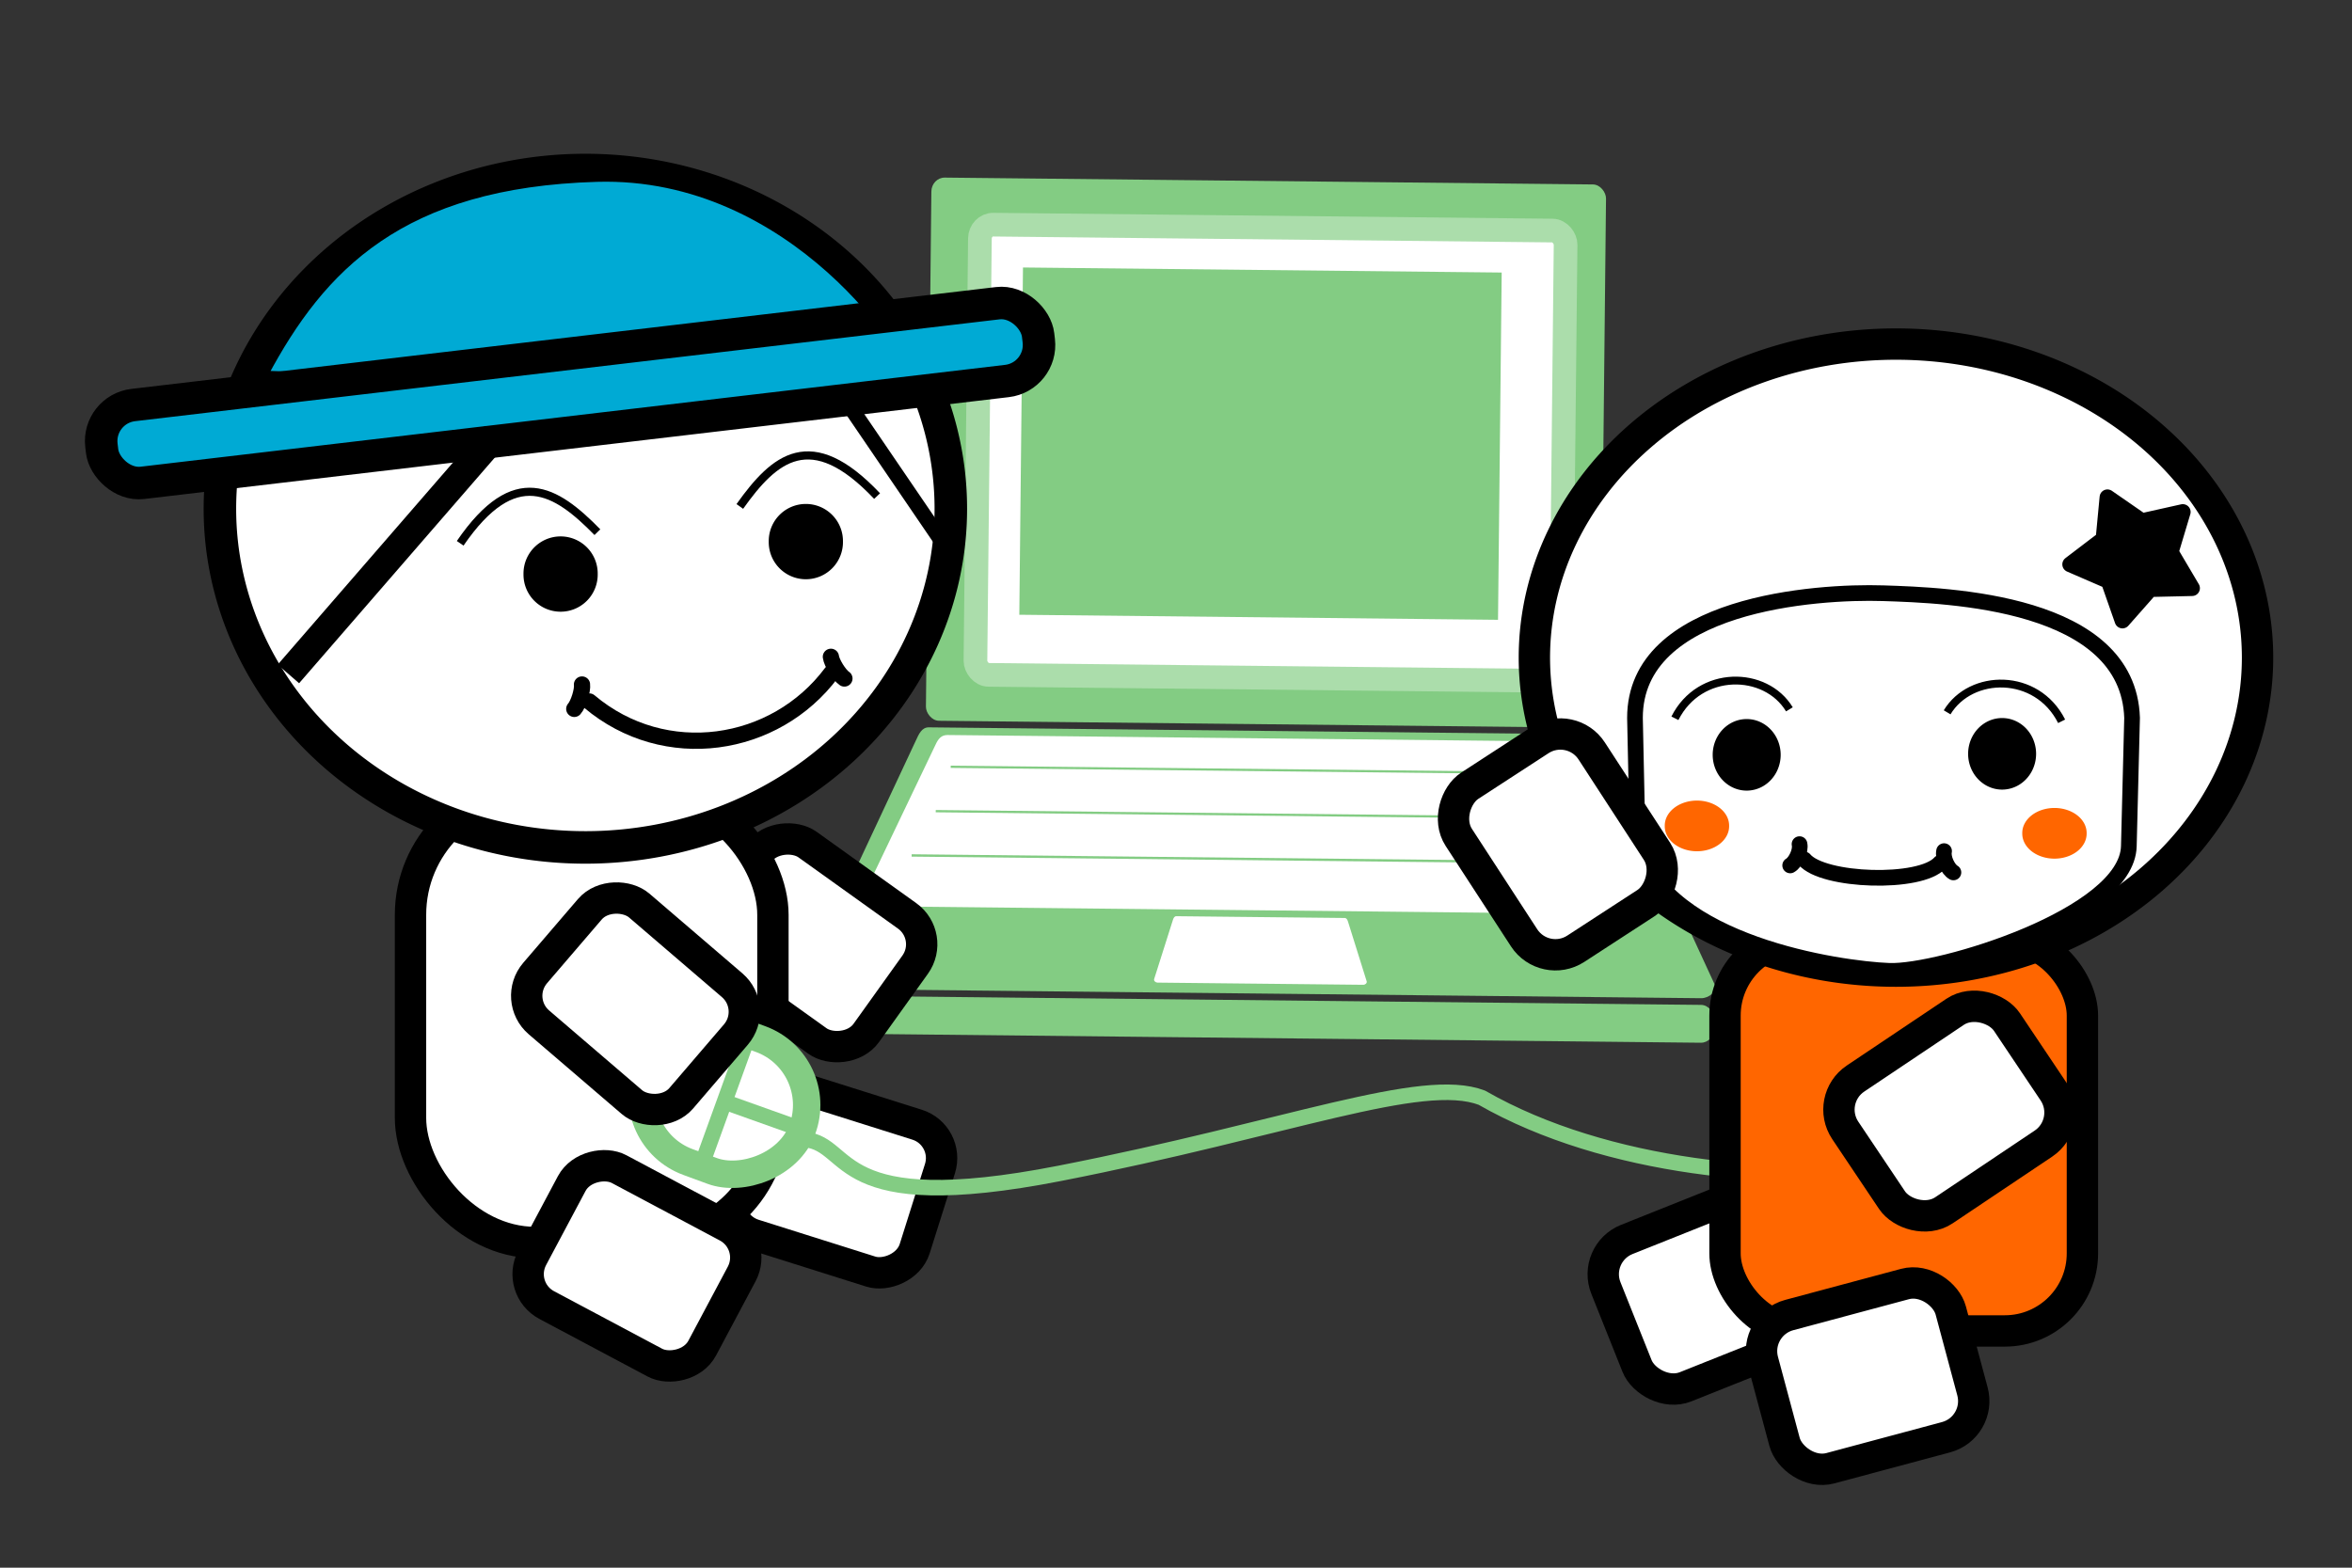 <?xml version="1.0" encoding="UTF-8" standalone="no"?>
<!-- Created with Inkscape (http://www.inkscape.org/) -->

<svg
   xmlns:dc="http://purl.org/dc/elements/1.1/"
   xmlns:cc="http://creativecommons.org/ns#"
   xmlns:rdf="http://www.w3.org/1999/02/22-rdf-syntax-ns#"
   xmlns:svg="http://www.w3.org/2000/svg"
   xmlns="http://www.w3.org/2000/svg"
   xmlns:xlink="http://www.w3.org/1999/xlink"
   xmlns:sodipodi="http://sodipodi.sourceforge.net/DTD/sodipodi-0.dtd"
   xmlns:inkscape="http://www.inkscape.org/namespaces/inkscape"
   width="300"
   height="200"
   id="svg2"
   version="1.1"
   inkscape:version="0.48.3.1 r9886"
   sodipodi:docname="boy_and_girl.svg">
  <rect width="100%" height="100%" fill="#333333" stroke="none"/>
  <defs
     id="defs4">
    <linearGradient
       y2="457.444"
       y1="499.088"
       xlink:href="#linearGradient2353"
       x2="350.591"
       x1="294.353"
       spreadMethod="reflect"
       inkscape:collect="always"
       id="linearGradient1609"
       gradientUnits="userSpaceOnUse" />
    <radialGradient
       xlink:href="#linearGradient2517"
       r="37.272"
       inkscape:collect="always"
       id="radialGradient1607"
       gradientUnits="userSpaceOnUse"
       gradientTransform="matrix(1.497,-4.585751e-7,0,1.74,-139.42,-314.773)"
       fy="391.528"
       fx="264.204"
       cy="410.058"
       cx="264.204" />
    <radialGradient
       xlink:href="#linearGradient2517"
       r="37.272"
       inkscape:collect="always"
       id="radialGradient1605"
       gradientUnits="userSpaceOnUse"
       gradientTransform="matrix(0.819,0,0,3.675,38.724,-1104.936)"
       fy="399.275"
       fx="265.169"
       cy="405.73"
       cx="265.169" />
    <linearGradient
       y2="412.141"
       y1="412.141"
       xlink:href="#linearGradient2431"
       x2="350.15"
       x1="261.875"
       spreadMethod="reflect"
       inkscape:collect="always"
       id="linearGradient1603"
       gradientUnits="userSpaceOnUse"
       gradientTransform="matrix(0.241,0,0,0.315,163.426,211.842)" />
    <linearGradient
       y2="412.141"
       y1="412.141"
       xlink:href="#linearGradient2345"
       x2="398.862"
       x1="281.875"
       spreadMethod="reflect"
       inkscape:collect="always"
       id="linearGradient1601"
       gradientUnits="userSpaceOnUse"
       gradientTransform="matrix(0.241,0,0,0.315,163.426,211.842)" />
    <radialGradient
       xlink:href="#linearGradient2778"
       r="246"
       inkscape:collect="always"
       id="radialGradient1599"
       gradientUnits="userSpaceOnUse"
       gradientTransform="matrix(1,0,0,0.252,0,317.138)"
       fy="424"
       fx="262"
       cy="424"
       cx="262" />
    <radialGradient
       xlink:href="#linearGradient2445"
       r="102.422"
       inkscape:collect="always"
       id="radialGradient1597"
       gradientUnits="userSpaceOnUse"
       gradientTransform="matrix(0.256,0,0,0.41,157.717,159.04)"
       fy="506.298"
       fx="384.297"
       cy="557.603"
       cx="384.297" />
    <linearGradient
       y2="619.78"
       y1="472.737"
       xlink:href="#linearGradient2353"
       x2="388.322"
       x1="388.322"
       spreadMethod="reflect"
       inkscape:collect="always"
       id="linearGradient1595"
       gradientUnits="userSpaceOnUse" />
    <radialGradient
       xlink:href="#linearGradient2345"
       spreadMethod="reflect"
       r="315.714"
       inkscape:collect="always"
       id="radialGradient1593"
       gradientUnits="userSpaceOnUse"
       gradientTransform="matrix(0.743,-1.234706e-6,6.103005e-7,0.367,101.284,437.455)"
       fy="403.905"
       fx="389.173"
       cy="543.09"
       cx="389.173" />
    <radialGradient
       xlink:href="#linearGradient2517"
       spreadMethod="reflect"
       r="315.714"
       inkscape:collect="always"
       id="radialGradient1591"
       gradientUnits="userSpaceOnUse"
       gradientTransform="matrix(-0.001,0.939,-0.914,0.044,1203.721,299.889)"
       fy="884.115"
       fx="391.97"
       cy="884.115"
       cx="391.97" />
    <radialGradient
       xlink:href="#linearGradient2345"
       spreadMethod="reflect"
       r="315.714"
       inkscape:collect="always"
       id="radialGradient1589"
       gradientUnits="userSpaceOnUse"
       gradientTransform="matrix(0.39,0.012,-0.01,0.726,275.647,166.699)"
       fy="771.206"
       fx="291.239"
       cy="771.204"
       cx="291.239" />
    <radialGradient
       xlink:href="#linearGradient2345"
       spreadMethod="reflect"
       r="315.714"
       inkscape:collect="always"
       id="radialGradient1573"
       gradientUnits="userSpaceOnUse"
       gradientTransform="matrix(0.39,0.012,-0.01,0.726,275.647,166.699)"
       fy="771.206"
       fx="291.239"
       cy="771.204"
       cx="291.239" />
    <radialGradient
       xlink:href="#linearGradient2353"
       r="164.141"
       inkscape:collect="always"
       id="radialGradient1539"
       gradientUnits="userSpaceOnUse"
       gradientTransform="matrix(2.666,0,0,1.31,-440.87,-52.773)"
       fy="77.963"
       fx="219.309"
       cy="77.963"
       cx="219.309" />
    <linearGradient
       y2="352.557"
       y1="347"
       xlink:href="#linearGradient2353"
       x2="399.5"
       x1="399.5"
       inkscape:collect="always"
       id="linearGradient1537"
       gradientUnits="userSpaceOnUse" />
    <linearGradient
       y2="354.875"
       y1="347.952"
       xlink:href="#linearGradient2645"
       x2="400.106"
       x1="396.038"
       spreadMethod="pad"
       inkscape:collect="always"
       id="linearGradient1535"
       gradientUnits="userSpaceOnUse" />
    <radialGradient
       xlink:href="#linearGradient2645"
       spreadMethod="reflect"
       r="5.95"
       inkscape:collect="always"
       id="radialGradient1533"
       gradientUnits="userSpaceOnUse"
       gradientTransform="matrix(0,-0.66,0.619,0,187.652,619.23)"
       fy="333.87"
       fx="415.097"
       cy="333.87"
       cx="415.097" />
    <linearGradient
       y2="352.557"
       y1="347"
       xlink:href="#linearGradient2353"
       x2="399.5"
       x1="399.5"
       inkscape:collect="always"
       id="linearGradient1531"
       gradientUnits="userSpaceOnUse" />
    <linearGradient
       y2="354.875"
       y1="347.952"
       xlink:href="#linearGradient2645"
       x2="400.106"
       x1="396.038"
       spreadMethod="pad"
       inkscape:collect="always"
       id="linearGradient1529"
       gradientUnits="userSpaceOnUse" />
    <radialGradient
       xlink:href="#linearGradient2645"
       spreadMethod="reflect"
       r="5.95"
       inkscape:collect="always"
       id="radialGradient1527"
       gradientUnits="userSpaceOnUse"
       gradientTransform="matrix(0,-0.66,0.619,0,187.652,619.23)"
       fy="333.87"
       fx="415.097"
       cy="333.87"
       cx="415.097" />
    <linearGradient
       y2="352.557"
       y1="347"
       xlink:href="#linearGradient2353"
       x2="399.5"
       x1="399.5"
       inkscape:collect="always"
       id="linearGradient1525"
       gradientUnits="userSpaceOnUse" />
    <linearGradient
       y2="354.875"
       y1="347.952"
       xlink:href="#linearGradient2645"
       x2="400.106"
       x1="396.038"
       spreadMethod="pad"
       inkscape:collect="always"
       id="linearGradient1523"
       gradientUnits="userSpaceOnUse" />
    <radialGradient
       xlink:href="#linearGradient2645"
       spreadMethod="reflect"
       r="5.95"
       inkscape:collect="always"
       id="radialGradient1521"
       gradientUnits="userSpaceOnUse"
       gradientTransform="matrix(0,-0.66,0.619,0,187.652,619.23)"
       fy="333.87"
       fx="415.097"
       cy="333.87"
       cx="415.097" />
    <linearGradient
       y2="352.557"
       y1="347"
       xlink:href="#linearGradient2353"
       x2="399.5"
       x1="399.5"
       inkscape:collect="always"
       id="linearGradient1519"
       gradientUnits="userSpaceOnUse" />
    <linearGradient
       y2="354.875"
       y1="347.952"
       xlink:href="#linearGradient2645"
       x2="400.106"
       x1="396.038"
       spreadMethod="pad"
       inkscape:collect="always"
       id="linearGradient1517"
       gradientUnits="userSpaceOnUse" />
    <radialGradient
       xlink:href="#linearGradient2645"
       spreadMethod="reflect"
       r="5.95"
       inkscape:collect="always"
       id="radialGradient1515"
       gradientUnits="userSpaceOnUse"
       gradientTransform="matrix(0,-0.66,0.619,0,187.652,619.23)"
       fy="333.87"
       fx="415.097"
       cy="333.87"
       cx="415.097" />
    <radialGradient
       xlink:href="#linearGradient2345"
       spreadMethod="reflect"
       r="166.141"
       inkscape:collect="always"
       id="radialGradient1513"
       gradientUnits="userSpaceOnUse"
       gradientTransform="matrix(0.494,0,0,0.376,133.852,133.571)"
       fy="213.937"
       fx="264.704"
       cy="213.937"
       cx="264.704" />
    <radialGradient
       xlink:href="#linearGradient2758"
       r="166.141"
       inkscape:collect="always"
       id="radialGradient1511"
       gradientUnits="userSpaceOnUse"
       gradientTransform="matrix(2.779,-0.38,0.1,0.733,-705.471,198.338)"
       fy="414.292"
       fx="372.46"
       cy="414.292"
       cx="372.46" />
    <linearGradient
       y2="182.072"
       y1="182.072"
       xlink:href="#linearGradient2345"
       x2="274.806"
       x1="76.308"
       spreadMethod="reflect"
       inkscape:collect="always"
       id="linearGradient1509"
       gradientUnits="userSpaceOnUse"
       gradientTransform="matrix(0.919,0,0,0.972,12.049,44.869)" />
    <linearGradient
       y2="457.444"
       y1="499.088"
       xlink:href="#linearGradient2353"
       x2="350.591"
       x1="294.353"
       spreadMethod="reflect"
       inkscape:collect="always"
       id="linearGradient1507"
       gradientUnits="userSpaceOnUse" />
    <radialGradient
       xlink:href="#linearGradient2517"
       r="37.272"
       inkscape:collect="always"
       id="radialGradient1505"
       gradientUnits="userSpaceOnUse"
       gradientTransform="matrix(1.497,-4.585751e-7,0,1.74,-139.42,-314.773)"
       fy="391.528"
       fx="264.204"
       cy="410.058"
       cx="264.204" />
    <radialGradient
       xlink:href="#linearGradient2517"
       r="37.272"
       inkscape:collect="always"
       id="radialGradient1503"
       gradientUnits="userSpaceOnUse"
       gradientTransform="matrix(0.819,0,0,3.675,38.724,-1104.936)"
       fy="399.275"
       fx="265.169"
       cy="405.73"
       cx="265.169" />
    <linearGradient
       y2="412.141"
       y1="412.141"
       xlink:href="#linearGradient2431"
       x2="350.15"
       x1="261.875"
       spreadMethod="reflect"
       inkscape:collect="always"
       id="linearGradient1501"
       gradientUnits="userSpaceOnUse"
       gradientTransform="matrix(0.241,0,0,0.315,163.426,211.842)" />
    <linearGradient
       y2="412.141"
       y1="412.141"
       xlink:href="#linearGradient2345"
       x2="398.862"
       x1="281.875"
       spreadMethod="reflect"
       inkscape:collect="always"
       id="linearGradient1499"
       gradientUnits="userSpaceOnUse"
       gradientTransform="matrix(0.241,0,0,0.315,163.426,211.842)" />
    <radialGradient
       xlink:href="#linearGradient2778"
       r="246"
       inkscape:collect="always"
       id="radialGradient1497"
       gradientUnits="userSpaceOnUse"
       gradientTransform="matrix(1,0,0,0.252,0,317.138)"
       fy="424"
       fx="262"
       cy="424"
       cx="262" />
    <radialGradient
       xlink:href="#linearGradient2445"
       r="102.422"
       inkscape:collect="always"
       id="radialGradient1495"
       gradientUnits="userSpaceOnUse"
       gradientTransform="matrix(0.256,0,0,0.41,157.717,159.04)"
       fy="506.298"
       fx="384.297"
       cy="557.603"
       cx="384.297" />
    <linearGradient
       y2="619.78"
       y1="472.737"
       xlink:href="#linearGradient2353"
       x2="388.322"
       x1="388.322"
       spreadMethod="reflect"
       inkscape:collect="always"
       id="linearGradient1493"
       gradientUnits="userSpaceOnUse" />
    <radialGradient
       xlink:href="#linearGradient2345"
       spreadMethod="reflect"
       r="315.714"
       inkscape:collect="always"
       id="radialGradient1491"
       gradientUnits="userSpaceOnUse"
       gradientTransform="matrix(0.743,-1.234706e-6,6.103005e-7,0.367,101.284,437.455)"
       fy="403.905"
       fx="389.173"
       cy="543.09"
       cx="389.173" />
    <radialGradient
       xlink:href="#linearGradient2517"
       spreadMethod="reflect"
       r="315.714"
       inkscape:collect="always"
       id="radialGradient1489"
       gradientUnits="userSpaceOnUse"
       gradientTransform="matrix(-0.001,0.939,-0.914,0.044,1203.721,299.889)"
       fy="884.115"
       fx="391.97"
       cy="884.115"
       cx="391.97" />
    <radialGradient
       xlink:href="#linearGradient2353"
       r="164.141"
       inkscape:collect="always"
       id="radialGradient1696"
       gradientUnits="userSpaceOnUse"
       gradientTransform="matrix(2.666,0,0,1.31,-440.87,-52.773)"
       fy="77.963"
       fx="219.309"
       cy="77.963"
       cx="219.309" />
    <linearGradient
       y2="352.557"
       y1="347"
       xlink:href="#linearGradient2353"
       x2="399.5"
       x1="399.5"
       inkscape:collect="always"
       id="linearGradient1694"
       gradientUnits="userSpaceOnUse" />
    <linearGradient
       y2="354.875"
       y1="347.952"
       xlink:href="#linearGradient2645"
       x2="400.106"
       x1="396.038"
       spreadMethod="pad"
       inkscape:collect="always"
       id="linearGradient1692"
       gradientUnits="userSpaceOnUse" />
    <radialGradient
       xlink:href="#linearGradient2645"
       spreadMethod="reflect"
       r="5.95"
       inkscape:collect="always"
       id="radialGradient1690"
       gradientUnits="userSpaceOnUse"
       gradientTransform="matrix(0,-0.66,0.619,0,187.652,619.23)"
       fy="333.87"
       fx="415.097"
       cy="333.87"
       cx="415.097" />
    <linearGradient
       y2="352.557"
       y1="347"
       xlink:href="#linearGradient2353"
       x2="399.5"
       x1="399.5"
       inkscape:collect="always"
       id="linearGradient1688"
       gradientUnits="userSpaceOnUse" />
    <linearGradient
       y2="354.875"
       y1="347.952"
       xlink:href="#linearGradient2645"
       x2="400.106"
       x1="396.038"
       spreadMethod="pad"
       inkscape:collect="always"
       id="linearGradient1686"
       gradientUnits="userSpaceOnUse" />
    <radialGradient
       xlink:href="#linearGradient2645"
       spreadMethod="reflect"
       r="5.95"
       inkscape:collect="always"
       id="radialGradient1684"
       gradientUnits="userSpaceOnUse"
       gradientTransform="matrix(0,-0.66,0.619,0,187.652,619.23)"
       fy="333.87"
       fx="415.097"
       cy="333.87"
       cx="415.097" />
    <linearGradient
       y2="352.557"
       y1="347"
       xlink:href="#linearGradient2353"
       x2="399.5"
       x1="399.5"
       inkscape:collect="always"
       id="linearGradient1682"
       gradientUnits="userSpaceOnUse" />
    <linearGradient
       y2="354.875"
       y1="347.952"
       xlink:href="#linearGradient2645"
       x2="400.106"
       x1="396.038"
       spreadMethod="pad"
       inkscape:collect="always"
       id="linearGradient1680"
       gradientUnits="userSpaceOnUse" />
    <radialGradient
       xlink:href="#linearGradient2645"
       spreadMethod="reflect"
       r="5.95"
       inkscape:collect="always"
       id="radialGradient1678"
       gradientUnits="userSpaceOnUse"
       gradientTransform="matrix(0,-0.66,0.619,0,187.652,619.23)"
       fy="333.87"
       fx="415.097"
       cy="333.87"
       cx="415.097" />
    <linearGradient
       y2="352.557"
       y1="347"
       xlink:href="#linearGradient2353"
       x2="399.5"
       x1="399.5"
       inkscape:collect="always"
       id="linearGradient1676"
       gradientUnits="userSpaceOnUse" />
    <linearGradient
       y2="354.875"
       y1="347.952"
       xlink:href="#linearGradient2645"
       x2="400.106"
       x1="396.038"
       spreadMethod="pad"
       inkscape:collect="always"
       id="linearGradient1674"
       gradientUnits="userSpaceOnUse" />
    <radialGradient
       xlink:href="#linearGradient2645"
       spreadMethod="reflect"
       r="5.95"
       inkscape:collect="always"
       id="radialGradient1672"
       gradientUnits="userSpaceOnUse"
       gradientTransform="matrix(0,-0.66,0.619,0,187.652,619.23)"
       fy="333.87"
       fx="415.097"
       cy="333.87"
       cx="415.097" />
    <radialGradient
       xlink:href="#linearGradient2345"
       spreadMethod="reflect"
       r="166.141"
       inkscape:collect="always"
       id="radialGradient1670"
       gradientUnits="userSpaceOnUse"
       gradientTransform="matrix(0.494,0,0,0.376,133.852,133.571)"
       fy="213.937"
       fx="264.704"
       cy="213.937"
       cx="264.704" />
    <radialGradient
       xlink:href="#linearGradient2758"
       r="166.141"
       inkscape:collect="always"
       id="radialGradient1668"
       gradientUnits="userSpaceOnUse"
       gradientTransform="matrix(2.779,-0.38,0.1,0.733,-705.471,198.338)"
       fy="414.292"
       fx="372.46"
       cy="414.292"
       cx="372.46" />
    <linearGradient
       y2="182.072"
       y1="182.072"
       xlink:href="#linearGradient2345"
       x2="274.806"
       x1="76.308"
       spreadMethod="reflect"
       inkscape:collect="always"
       id="linearGradient1666"
       gradientUnits="userSpaceOnUse"
       gradientTransform="matrix(0.919,0,0,0.972,12.049,44.869)" />
    <radialGradient
       xlink:href="#linearGradient2778"
       r="246"
       inkscape:collect="always"
       id="radialGradient1664"
       gradientUnits="userSpaceOnUse"
       gradientTransform="matrix(1,0,0,0.252,0,317.138)"
       fy="424"
       fx="262"
       cy="424"
       cx="262" />
    <radialGradient
       xlink:href="#linearGradient2778"
       r="246"
       inkscape:collect="always"
       id="radialGradient1662"
       gradientUnits="userSpaceOnUse"
       gradientTransform="matrix(1,0,0,0.252,0,317.138)"
       fy="424"
       fx="262"
       cy="424"
       cx="262" />
    <radialGradient
       xlink:href="#linearGradient2778"
       r="246"
       inkscape:collect="always"
       id="radialGradient1660"
       gradientUnits="userSpaceOnUse"
       gradientTransform="matrix(1,0,0,0.252,0,317.138)"
       fy="424"
       fx="262"
       cy="424"
       cx="262" />
    <linearGradient
       y2="457.444"
       y1="499.088"
       xlink:href="#linearGradient2353"
       x2="350.591"
       x1="294.353"
       spreadMethod="reflect"
       inkscape:collect="always"
       id="linearGradient1653"
       gradientUnits="userSpaceOnUse" />
    <radialGradient
       xlink:href="#linearGradient2517"
       r="37.272"
       inkscape:collect="always"
       id="radialGradient1651"
       gradientUnits="userSpaceOnUse"
       gradientTransform="matrix(2.261,-8.084466e-7,6.832098e-7,2.097,-332.155,-413.595)"
       fy="391.528"
       fx="264.204"
       cy="410.058"
       cx="264.204" />
    <radialGradient
       xlink:href="#linearGradient2517"
       r="37.272"
       inkscape:collect="always"
       id="radialGradient1649"
       gradientUnits="userSpaceOnUse"
       gradientTransform="matrix(1.238,0,0,3.272,-63.054,-892.341)"
       fy="399.275"
       fx="265.169"
       cy="405.73"
       cx="265.169" />
    <linearGradient
       y2="412.141"
       y1="412.141"
       xlink:href="#linearGradient2431"
       x2="350.15"
       x1="261.875"
       spreadMethod="reflect"
       inkscape:collect="always"
       id="linearGradient1647"
       gradientUnits="userSpaceOnUse"
       gradientTransform="matrix(0.364,0,0,0.28,125.321,279.961)" />
    <linearGradient
       y2="412.141"
       y1="412.141"
       xlink:href="#linearGradient2345"
       x2="398.862"
       x1="281.875"
       spreadMethod="reflect"
       inkscape:collect="always"
       id="linearGradient1645"
       gradientUnits="userSpaceOnUse"
       gradientTransform="matrix(0.364,0,0,0.28,125.321,279.961)" />
    <radialGradient
       xlink:href="#linearGradient2445"
       r="102.422"
       inkscape:collect="always"
       id="radialGradient1643"
       gradientUnits="userSpaceOnUse"
       gradientTransform="matrix(0.386,0,0,0.365,116.697,232.952)"
       fy="506.298"
       fx="384.297"
       cy="557.603"
       cx="384.297" />
    <linearGradient
       y2="619.78"
       y1="472.737"
       xlink:href="#linearGradient2353"
       x2="388.322"
       x1="388.322"
       spreadMethod="reflect"
       inkscape:collect="always"
       id="linearGradient1641"
       gradientUnits="userSpaceOnUse" />
    <radialGradient
       xlink:href="#linearGradient2345"
       spreadMethod="reflect"
       r="315.714"
       inkscape:collect="always"
       id="radialGradient1639"
       gradientUnits="userSpaceOnUse"
       gradientTransform="matrix(0.743,-1.234706e-6,6.103005e-7,0.367,101.284,437.455)"
       fy="403.905"
       fx="389.173"
       cy="543.09"
       cx="389.173" />
    <radialGradient
       xlink:href="#linearGradient2517"
       spreadMethod="reflect"
       r="315.714"
       inkscape:collect="always"
       id="radialGradient1637"
       gradientUnits="userSpaceOnUse"
       gradientTransform="matrix(-0.001,0.939,-0.914,0.044,1203.721,299.889)"
       fy="884.115"
       fx="391.97"
       cy="884.115"
       cx="391.97" />
    <radialGradient
       xlink:href="#linearGradient2345"
       spreadMethod="reflect"
       r="315.714"
       inkscape:collect="always"
       id="radialGradient1635"
       gradientUnits="userSpaceOnUse"
       gradientTransform="matrix(0.39,0.012,-0.01,0.726,275.647,166.699)"
       fy="771.206"
       fx="291.239"
       cy="771.204"
       cx="291.239" />
    <linearGradient
       y2="352.557"
       y1="347"
       xlink:href="#linearGradient2353"
       x2="399.5"
       x1="399.5"
       inkscape:collect="always"
       id="linearGradient1604"
       gradientUnits="userSpaceOnUse" />
    <linearGradient
       y2="354.875"
       y1="347.952"
       xlink:href="#linearGradient2645"
       x2="400.106"
       x1="396.038"
       spreadMethod="pad"
       inkscape:collect="always"
       id="linearGradient1602"
       gradientUnits="userSpaceOnUse" />
    <radialGradient
       xlink:href="#linearGradient2645"
       spreadMethod="reflect"
       r="5.95"
       inkscape:collect="always"
       id="radialGradient1600"
       gradientUnits="userSpaceOnUse"
       gradientTransform="matrix(0,-0.66,0.619,0,187.652,619.23)"
       fy="333.87"
       fx="415.097"
       cy="333.87"
       cx="415.097" />
    <linearGradient
       y2="352.557"
       y1="347"
       xlink:href="#linearGradient2353"
       x2="399.5"
       x1="399.5"
       inkscape:collect="always"
       id="linearGradient1598"
       gradientUnits="userSpaceOnUse" />
    <linearGradient
       y2="354.875"
       y1="347.952"
       xlink:href="#linearGradient2645"
       x2="400.106"
       x1="396.038"
       spreadMethod="pad"
       inkscape:collect="always"
       id="linearGradient1596"
       gradientUnits="userSpaceOnUse" />
    <radialGradient
       xlink:href="#linearGradient2645"
       spreadMethod="reflect"
       r="5.95"
       inkscape:collect="always"
       id="radialGradient1594"
       gradientUnits="userSpaceOnUse"
       gradientTransform="matrix(0,-0.66,0.619,0,187.652,619.23)"
       fy="333.87"
       fx="415.097"
       cy="333.87"
       cx="415.097" />
    <linearGradient
       y2="352.557"
       y1="347"
       xlink:href="#linearGradient2353"
       x2="399.5"
       x1="399.5"
       inkscape:collect="always"
       id="linearGradient1592"
       gradientUnits="userSpaceOnUse" />
    <linearGradient
       y2="354.875"
       y1="347.952"
       xlink:href="#linearGradient2645"
       x2="400.106"
       x1="396.038"
       spreadMethod="pad"
       inkscape:collect="always"
       id="linearGradient1590"
       gradientUnits="userSpaceOnUse" />
    <radialGradient
       xlink:href="#linearGradient2645"
       spreadMethod="reflect"
       r="5.95"
       inkscape:collect="always"
       id="radialGradient1588"
       gradientUnits="userSpaceOnUse"
       gradientTransform="matrix(0,-0.66,0.619,0,187.652,619.23)"
       fy="333.87"
       fx="415.097"
       cy="333.87"
       cx="415.097" />
    <radialGradient
       xlink:href="#linearGradient2345"
       spreadMethod="reflect"
       r="166.141"
       inkscape:collect="always"
       id="radialGradient1586"
       gradientUnits="userSpaceOnUse"
       gradientTransform="matrix(0.494,0,0,0.376,133.852,133.571)"
       fy="213.937"
       fx="264.704"
       cy="213.937"
       cx="264.704" />
    <radialGradient
       xlink:href="#linearGradient2758"
       r="166.141"
       inkscape:collect="always"
       id="radialGradient1584"
       gradientUnits="userSpaceOnUse"
       gradientTransform="matrix(2.779,-0.38,0.1,0.733,-705.471,198.338)"
       fy="414.292"
       fx="372.46"
       cy="414.292"
       cx="372.46" />
    <linearGradient
       y2="182.072"
       y1="182.072"
       xlink:href="#linearGradient2345"
       x2="274.806"
       x1="76.308"
       spreadMethod="reflect"
       inkscape:collect="always"
       id="linearGradient1582"
       gradientUnits="userSpaceOnUse"
       gradientTransform="matrix(0.919,0,0,0.972,12.049,44.869)" />
    <linearGradient
       y2="457.444"
       y1="499.088"
       xlink:href="#linearGradient2353"
       x2="350.591"
       x1="294.353"
       spreadMethod="reflect"
       inkscape:collect="always"
       id="linearGradient1580"
       gradientUnits="userSpaceOnUse" />
    <radialGradient
       xlink:href="#linearGradient2517"
       r="37.272"
       inkscape:collect="always"
       id="radialGradient1578"
       gradientUnits="userSpaceOnUse"
       gradientTransform="matrix(2.261,-8.084466e-7,6.832098e-7,2.097,-332.155,-413.595)"
       fy="391.528"
       fx="264.204"
       cy="410.058"
       cx="264.204" />
    <radialGradient
       xlink:href="#linearGradient2517"
       r="37.272"
       inkscape:collect="always"
       id="radialGradient1576"
       gradientUnits="userSpaceOnUse"
       gradientTransform="matrix(1.238,0,0,3.272,-63.054,-892.341)"
       fy="399.275"
       fx="265.169"
       cy="405.73"
       cx="265.169" />
    <linearGradient
       y2="412.141"
       y1="412.141"
       xlink:href="#linearGradient2431"
       x2="350.15"
       x1="261.875"
       spreadMethod="reflect"
       inkscape:collect="always"
       id="linearGradient1574"
       gradientUnits="userSpaceOnUse"
       gradientTransform="matrix(0.364,0,0,0.28,125.321,279.961)" />
    <linearGradient
       y2="412.141"
       y1="412.141"
       xlink:href="#linearGradient2345"
       x2="398.862"
       x1="281.875"
       spreadMethod="reflect"
       inkscape:collect="always"
       id="linearGradient1572"
       gradientUnits="userSpaceOnUse"
       gradientTransform="matrix(0.364,0,0,0.28,125.321,279.961)" />
    <radialGradient
       xlink:href="#linearGradient2445"
       r="102.422"
       inkscape:collect="always"
       id="radialGradient1570"
       gradientUnits="userSpaceOnUse"
       gradientTransform="matrix(0.386,0,0,0.365,116.697,232.952)"
       fy="506.298"
       fx="384.297"
       cy="557.603"
       cx="384.297" />
    <linearGradient
       y2="619.78"
       y1="472.737"
       xlink:href="#linearGradient2353"
       x2="388.322"
       x1="388.322"
       spreadMethod="reflect"
       inkscape:collect="always"
       id="linearGradient1568"
       gradientUnits="userSpaceOnUse" />
    <radialGradient
       xlink:href="#linearGradient2345"
       spreadMethod="reflect"
       r="315.714"
       inkscape:collect="always"
       id="radialGradient1566"
       gradientUnits="userSpaceOnUse"
       gradientTransform="matrix(0.743,-1.234706e-6,6.103005e-7,0.367,101.284,437.455)"
       fy="403.905"
       fx="389.173"
       cy="543.09"
       cx="389.173" />
    <radialGradient
       xlink:href="#linearGradient2517"
       spreadMethod="reflect"
       r="315.714"
       inkscape:collect="always"
       id="radialGradient1564"
       gradientUnits="userSpaceOnUse"
       gradientTransform="matrix(-0.001,0.939,-0.914,0.044,1203.721,299.889)"
       fy="884.115"
       fx="391.97"
       cy="884.115"
       cx="391.97" />
    <radialGradient
       xlink:href="#linearGradient2345"
       spreadMethod="reflect"
       r="315.714"
       inkscape:collect="always"
       id="radialGradient1562"
       gradientUnits="userSpaceOnUse"
       gradientTransform="matrix(0.39,0.012,-0.01,0.726,275.647,166.699)"
       fy="771.206"
       fx="291.239"
       cy="771.204"
       cx="291.239" />
    <radialGradient
       xlink:href="#linearGradient2353"
       r="164.141"
       inkscape:collect="always"
       id="radialGradient2967"
       gradientUnits="userSpaceOnUse"
       gradientTransform="matrix(2.666,0,0,1.31,-440.87,-52.773)"
       fy="77.963"
       fx="219.309"
       cy="77.963"
       cx="219.309" />
    <linearGradient
       y2="352.557"
       y1="347"
       xlink:href="#linearGradient2353"
       x2="399.5"
       x1="399.5"
       inkscape:collect="always"
       id="linearGradient2965"
       gradientUnits="userSpaceOnUse" />
    <linearGradient
       y2="354.875"
       y1="347.952"
       xlink:href="#linearGradient2645"
       x2="400.106"
       x1="396.038"
       spreadMethod="pad"
       inkscape:collect="always"
       id="linearGradient2963"
       gradientUnits="userSpaceOnUse" />
    <radialGradient
       xlink:href="#linearGradient2645"
       spreadMethod="reflect"
       r="5.95"
       inkscape:collect="always"
       id="radialGradient2961"
       gradientUnits="userSpaceOnUse"
       gradientTransform="matrix(0,-0.66,0.619,0,187.652,619.23)"
       fy="333.87"
       fx="415.097"
       cy="333.87"
       cx="415.097" />
    <radialGradient
       xlink:href="#linearGradient2778"
       r="246"
       inkscape:collect="always"
       id="radialGradient2915"
       gradientUnits="userSpaceOnUse"
       gradientTransform="matrix(1,0,0,0.252,0,317.138)"
       fy="424"
       fx="262"
       cy="424"
       cx="262" />
    <radialGradient
       xlink:href="#linearGradient2778"
       r="246"
       inkscape:collect="always"
       id="radialGradient2913"
       gradientUnits="userSpaceOnUse"
       gradientTransform="matrix(1,0,0,0.252,0,317.138)"
       fy="424"
       fx="262"
       cy="424"
       cx="262" />
    <radialGradient
       xlink:href="#linearGradient2778"
       r="246"
       inkscape:collect="always"
       id="radialGradient2911"
       gradientUnits="userSpaceOnUse"
       gradientTransform="matrix(1,0,0,0.252,0,317.138)"
       fy="424"
       fx="262"
       cy="424"
       cx="262" />
    <linearGradient
       id="linearGradient2345">
      <stop
         style="stop-color:#b8b8b8;stop-opacity:1;"
         offset="0"
         id="stop2347" />
      <stop
         style="stop-color:#f1f1f1;stop-opacity:1;"
         offset="1"
         id="stop2349" />
    </linearGradient>
    <linearGradient
       inkscape:collect="always"
       id="linearGradient2353">
      <stop
         style="stop-color:#ffffff;stop-opacity:1;"
         offset="0"
         id="stop2355" />
      <stop
         style="stop-color:#ffffff;stop-opacity:0;"
         offset="1"
         id="stop2357" />
    </linearGradient>
    <linearGradient
       id="linearGradient2431">
      <stop
         style="stop-color:#c6c6c6;stop-opacity:1;"
         offset="0"
         id="stop2433" />
      <stop
         style="stop-color:#696969;stop-opacity:1;"
         offset="0.135"
         id="stop2439" />
      <stop
         style="stop-color:#f9f9f9;stop-opacity:1;"
         offset="0.647"
         id="stop2441" />
      <stop
         style="stop-color:#bcbcbc;stop-opacity:1;"
         offset="1"
         id="stop2435" />
    </linearGradient>
    <linearGradient
       inkscape:collect="always"
       id="linearGradient2445">
      <stop
         style="stop-color:#6c6c6c;stop-opacity:1;"
         offset="0"
         id="stop2447" />
      <stop
         style="stop-color:#6c6c6c;stop-opacity:0;"
         offset="1"
         id="stop2449" />
    </linearGradient>
    <linearGradient
       id="linearGradient2517">
      <stop
         style="stop-color:#000000;stop-opacity:0;"
         offset="0"
         id="stop2519" />
      <stop
         style="stop-color:#000000;stop-opacity:0;"
         offset="0.5"
         id="stop2525" />
      <stop
         style="stop-color:#000000;stop-opacity:1;"
         offset="1"
         id="stop2521" />
    </linearGradient>
    <linearGradient
       id="linearGradient2645">
      <stop
         style="stop-color:#848484;stop-opacity:1;"
         offset="0"
         id="stop2647" />
      <stop
         style="stop-color:#fcfcfc;stop-opacity:1;"
         offset="1"
         id="stop2649" />
    </linearGradient>
    <linearGradient
       id="linearGradient2758">
      <stop
         style="stop-color:#0053c9;stop-opacity:1;"
         offset="0"
         id="stop2760" />
      <stop
         style="stop-color:#00005c;stop-opacity:1;"
         offset="1"
         id="stop2762" />
    </linearGradient>
    <linearGradient
       inkscape:collect="always"
       id="linearGradient2778">
      <stop
         style="stop-color:#000000;stop-opacity:1;"
         offset="0"
         id="stop2780" />
      <stop
         style="stop-color:#000000;stop-opacity:0;"
         offset="1"
         id="stop2782" />
    </linearGradient>
  </defs>
  <sodipodi:namedview
     id="base"
     pagecolor="#ffffff"
     bordercolor="#666666"
     borderopacity="1.0"
     inkscape:pageopacity="0.0"
     inkscape:pageshadow="2"
     inkscape:zoom="1.4"
     inkscape:cx="261.59915"
     inkscape:cy="174.38695"
     inkscape:document-units="px"
     inkscape:current-layer="layer1"
     showgrid="false"
     inkscape:window-width="1280"
     inkscape:window-height="753"
     inkscape:window-x="0"
     inkscape:window-y="0"
     inkscape:window-maximized="1"
     width="651.5px" />
  <g
     inkscape:label="レイヤー 1"
     inkscape:groupmode="layer"
     id="layer1"
     transform="translate(0,-852.362)">
    <g
       inkscape:label="Layer 1"
       id="layer1-5"
       transform="matrix(0.284,0.003,-0.003,0.284,87.898,857.633)">
      <g
         id="g2218">
        <rect
           ry="6.283"
           rx="5.943"
           y="60"
           x="109.5"
           height="244"
           width="303"
           id="rect3941"
           style="color:#000000;fill:#83cc83;fill-opacity:1;fill-rule:nonzero;stroke:none;stroke-width:10.63;marker:none;visibility:visible;display:inline;overflow:visible;enable-background:accumulate" />
        <path
           sodipodi:nodetypes="sssssssss"
           inkscape:connector-curvature="0"
           id="rect3945"
           d="m 110.943,307 298.114,0 c 3.293,0 4.452,3.138 5.943,6.283 l 50,105.434 C 466.491,421.862 462.349,425 459.057,425 L 62.943,425 C 59.651,425 55.558,421.885 57,418.717 L 105,313.283 C 106.442,310.115 107.651,307 110.943,307 z"
           style="color:#000000;fill:#83cc83;fill-opacity:1;fill-rule:nonzero;stroke:none;stroke-width:10.63;marker:none;visibility:visible;display:inline;overflow:visible;enable-background:accumulate" />
        <rect
           ry="6.283"
           rx="5.943"
           y="428"
           x="56"
           height="17"
           width="409"
           id="rect3948"
           style="color:#000000;fill:#83cc83;fill-opacity:1;fill-rule:nonzero;stroke:none;stroke-width:10.63;marker:none;visibility:visible;display:inline;overflow:visible;enable-background:accumulate" />
        <path
           sodipodi:nodetypes="sssssssss"
           inkscape:connector-curvature="0"
           id="rect3945-7"
           d="m 119.347,310.358 281.554,0 c 2.889,0 4.14,1.923 5.214,4.113 l 33.868,69.023 c 1.075,2.19 -2.326,4.113 -5.214,4.113 l -347.535,0 c -2.889,0 -6.239,-1.91 -5.214,-4.113 l 32.113,-69.023 c 1.025,-2.203 2.326,-4.113 5.214,-4.113 z"
           style="color:#000000;fill:#ffffff;fill-opacity:1;fill-rule:nonzero;stroke:none;stroke-width:10.63;marker:none;visibility:visible;display:inline;overflow:visible;enable-background:accumulate" />
        <path
           sodipodi:nodetypes="sssssssss"
           inkscape:connector-curvature="0"
           id="rect3945-7-0"
           d="m 222.96,390.653 75.584,0 c 0.835,0 1.234,0.754 1.507,1.593 l 8.677,26.732 c 0.272,0.839 -0.672,1.593 -1.507,1.593 l -92.431,0 c -0.835,0 -1.765,-0.749 -1.507,-1.593 l 8.17,-26.732 c 0.258,-0.844 0.672,-1.593 1.507,-1.593 z"
           style="color:#000000;fill:#ffffff;fill-opacity:1;fill-rule:nonzero;stroke:none;stroke-width:10.63;marker:none;visibility:visible;display:inline;overflow:visible;enable-background:accumulate" />
        <path
           sodipodi:nodetypes="cc"
           inkscape:connector-curvature="0"
           id="path3988"
           d="m 120.915,324.617 280.014,1e-5"
           style="fill:none;stroke:#83cc83;stroke-width:1px;stroke-linecap:butt;stroke-linejoin:miter;stroke-opacity:1" />
        <path
           sodipodi:nodetypes="cc"
           inkscape:connector-curvature="0"
           id="path3988-4"
           d="m 114.405,344.617 293.035,1e-5"
           style="fill:none;stroke:#83cc83;stroke-width:1.023px;stroke-linecap:butt;stroke-linejoin:miter;stroke-opacity:1" />
        <path
           sodipodi:nodetypes="cc"
           inkscape:connector-curvature="0"
           id="path3988-4-0"
           d="m 103.798,364.617 314.248,1e-5"
           style="fill:none;stroke:#83cc83;stroke-width:1.059px;stroke-linecap:butt;stroke-linejoin:miter;stroke-opacity:1" />
        <rect
           ry="6.283"
           rx="5.943"
           y="80.908"
           x="131.522"
           height="202.233"
           width="263.044"
           id="rect4026"
           style="color:#000000;fill:#ffffff;stroke:#abddab;stroke-width:10.63;stroke-linecap:round;stroke-linejoin:round;stroke-miterlimit:4;stroke-opacity:1;stroke-dasharray:none;stroke-dashoffset:0;marker:none;visibility:visible;display:inline;overflow:visible;enable-background:accumulate" />
        <flowRoot
           style="font-size:40px;font-style:normal;font-variant:normal;font-weight:normal;font-stretch:normal;line-height:125%;letter-spacing:0px;word-spacing:0px;fill:#83cc83;fill-opacity:1;stroke:none;font-family:Comic Sans MS;-inkscape-font-specification:Comic Sans MS"
           id="flowRoot4046"
           xml:space="preserve"><flowRegion
             id="flowRegion4048"><rect
               style="font-style:normal;font-variant:normal;font-weight:normal;font-stretch:normal;fill:#83cc83;fill-opacity:1;font-family:Comic Sans MS;-inkscape-font-specification:Comic Sans MS"
               y="100"
               x="151"
               height="156"
               width="215"
               id="rect4050" /></flowRegion><flowPara
             id="flowPara4052">hello!</flowPara><flowPara
             id="flowPara4054">&gt; </flowPara></flowRoot>      </g>
    </g>
    <rect
       style="fill:#ffffff;fill-opacity:1;stroke:#000000;stroke-width:4;stroke-linecap:round;stroke-linejoin:round;stroke-miterlimit:4;stroke-opacity:1;stroke-dasharray:none"
       id="rect3964-0"
       width="19.643"
       height="24.549"
       x="-740.487"
       y="638.256"
       ry="4.464"
       transform="matrix(0.582,-0.813,0.813,0.582,0,0)" />
    <rect
       style="fill:#ffffff;fill-opacity:1;stroke:#000000;stroke-width:4;stroke-linecap:round;stroke-linejoin:round;stroke-miterlimit:4;stroke-opacity:1;stroke-dasharray:none"
       id="rect3964-0-4"
       width="19.643"
       height="24.549"
       x="914.172"
       y="-415.517"
       ry="4.464"
       transform="matrix(-0.301,0.954,-0.954,-0.301,0,0)" />
    <rect
       style="fill:#ffffff;fill-opacity:1;stroke:#000000;stroke-width:4;stroke-linecap:round;stroke-linejoin:round;stroke-miterlimit:4;stroke-opacity:1;stroke-dasharray:none"
       id="rect3984"
       width="46.226"
       height="57.698"
       x="52.361"
       y="953.174"
       ry="15.893" />
    <path
       sodipodi:type="arc"
       style="fill:#ffffff;fill-opacity:1;stroke:#000000;stroke-width:4;stroke-linecap:round;stroke-linejoin:round;stroke-miterlimit:4;stroke-opacity:1;stroke-dasharray:none"
       id="path3017"
       sodipodi:cx="148.9975"
       sodipodi:cy="627.08795"
       sodipodi:rx="44.951786"
       sodipodi:ry="41.668793"
       d="m 193.949,627.088 a 44.952,41.669 0 1 1 -89.904,0 44.952,41.669 0 1 1 89.904,0 z"
       transform="matrix(1.037,0,0,1.037,-79.846,266.972)" />
    <path
       style="fill:#00aad4;fill-opacity:1;stroke:#000000;stroke-width:1px;stroke-linecap:butt;stroke-linejoin:miter;stroke-opacity:1"
       d="m 33.692,900.16 c 0,0 82.145,2.738 82.601,0.456 0.456,-2.282 -14.923,-26.292 -40.16,-25.556 -24.993,0.729 -35.14,11.409 -42.441,25.1 z"
       id="path3080"
       inkscape:connector-curvature="0"
       sodipodi:nodetypes="cssc" />
    <rect
       style="fill:#00aad4;fill-opacity:1;stroke:#000000;stroke-width:4.146;stroke-linecap:round;stroke-linejoin:round;stroke-miterlimit:4;stroke-opacity:1;stroke-dasharray:none"
       id="rect3019"
       width="120.317"
       height="9.996"
       x="-93.552"
       y="899.932"
       ry="4.628"
       transform="matrix(0.993,-0.117,0.117,0.993,0,0)" />
    <path
       style="fill:none;stroke:#000000;stroke-width:3.618;stroke-linecap:butt;stroke-linejoin:miter;stroke-miterlimit:4;stroke-opacity:1;stroke-dasharray:none"
       d="M 63.195,907.884 36.784,938.342"
       id="path3021"
       inkscape:connector-curvature="0" />
    <path
       style="fill:none;stroke:#000000;stroke-width:1.942;stroke-linecap:butt;stroke-linejoin:miter;stroke-miterlimit:4;stroke-opacity:1;stroke-dasharray:none"
       d="m 107.841,903.395 12.571,18.443"
       id="path3021-4"
       inkscape:connector-curvature="0" />
    <g
       style="stroke:#83cc83;stroke-width:2;stroke-miterlimit:4;stroke-opacity:1;stroke-dasharray:none"
       id="g4021"
       transform="matrix(0.345,-0.938,0.938,0.345,-510.651,821.599)">
      <g
         id="g3791"
         transform="translate(-143.753,-26.925)"
         style="stroke:#83cc83;stroke-opacity:1">
        <rect
           style="fill:#ffffff;fill-opacity:1;stroke:#83cc83;stroke-width:3.5;stroke-linecap:round;stroke-linejoin:round;stroke-miterlimit:4;stroke-opacity:1;stroke-dasharray:none"
           id="rect4004"
           width="17.93"
           height="21.213"
           x="182.333"
           y="641.735"
           ry="8.965" />
        <path
           style="fill:none;stroke:#83cc83;stroke-width:2;stroke-linecap:butt;stroke-linejoin:miter;stroke-miterlimit:4;stroke-opacity:1;stroke-dasharray:none"
           d="m 183.125,652.452 16.607,-0.089"
           id="path4006"
           inkscape:connector-curvature="0" />
        <path
           style="fill:none;stroke:#83cc83;stroke-width:2;stroke-linecap:butt;stroke-linejoin:miter;stroke-miterlimit:4;stroke-opacity:1;stroke-dasharray:none"
           d="m 191.161,652.898 0.089,8.929"
           id="path4019"
           inkscape:connector-curvature="0" />
      </g>
    </g>
    <rect
       style="fill:#ffffff;fill-opacity:1;stroke:#000000;stroke-width:4;stroke-linecap:round;stroke-linejoin:round;stroke-miterlimit:4;stroke-opacity:1;stroke-dasharray:none"
       id="rect3964"
       width="19.643"
       height="24.549"
       x="-701.272"
       y="687.588"
       ry="4.464"
       transform="matrix(0.651,-0.759,0.759,0.651,0,0)" />
    <path
       style="fill:none;stroke:#83cc83;stroke-width:1.98;stroke-linecap:round;stroke-linejoin:round;stroke-miterlimit:4;stroke-opacity:1;stroke-dasharray:none"
       d="m 102.726,997.744 c 6.099,0.668 3.358,9.999 32.452,4.306 29.094,-5.693 46.166,-12.56 53.83,-9.649 31.984,18.33 89.507,6.918 56.922,-3.565 -32.585,-10.483 -16.233,-14.676 2.424,-18.597 18.657,-3.921 -5.726,-20.383 -34.964,-4.558"
       id="path4026"
       inkscape:connector-curvature="0"
       sodipodi:nodetypes="czczzc" />
    <g
       id="g3796"
       transform="matrix(0.992,-0.125,0.125,0.992,-241.159,756.789)">
      <g
         transform="matrix(1.037,0,0,1.037,89.139,-419.675)"
         id="g4478">
        <path
           style="fill:none;stroke:#000000;stroke-width:2;stroke-linecap:round;stroke-linejoin:miter;stroke-miterlimit:4;stroke-opacity:1;stroke-dasharray:none"
           d="m 194.422,619.935 c 8.26,8.951 21.967,8.56 29.995,0.231"
           id="path3809-0-9"
           inkscape:connector-curvature="0"
           sodipodi:nodetypes="cc" />
      </g>
      <path
         sodipodi:nodetypes="cc"
         inkscape:connector-curvature="0"
         id="path4583-7-6"
         d="m 322.042,221.392 c -0.005,0.748 0.76,2.437 1.365,2.962"
         style="fill:none;stroke:#000000;stroke-width:2.073;stroke-linecap:round;stroke-linejoin:round;stroke-miterlimit:4;stroke-opacity:1;stroke-dasharray:none" />
      <path
         sodipodi:nodetypes="cc"
         inkscape:connector-curvature="0"
         id="path4583-7"
         d="m 290.098,220.93 c 0.005,0.748 -0.76,2.437 -1.365,2.962"
         style="fill:none;stroke:#000000;stroke-width:2.073;stroke-linecap:round;stroke-linejoin:round;stroke-miterlimit:4;stroke-opacity:1;stroke-dasharray:none" />
    </g>
    <path
       sodipodi:type="arc"
       style="fill:#000000;fill-opacity:1;stroke:none"
       id="path3022"
       sodipodi:cx="283.85574"
       sodipodi:cy="209.37869"
       sodipodi:rx="4.5635972"
       sodipodi:ry="4.5635972"
       d="m 288.419,209.379 a 4.564,4.564 0 1 1 -9.127,0 4.564,4.564 0 1 1 9.127,0 z"
       transform="matrix(1.037,0,0,1.037,-222.853,708.472)" />
    <path
       transform="matrix(1.037,0,0,1.037,-191.571,704.331)"
       sodipodi:type="arc"
       style="fill:#000000;fill-opacity:1;stroke:none"
       id="path3022-4"
       sodipodi:cx="283.85574"
       sodipodi:cy="209.37869"
       sodipodi:rx="4.5635972"
       sodipodi:ry="4.5635972"
       d="m 288.419,209.379 a 4.564,4.564 0 1 1 -9.127,0 4.564,4.564 0 1 1 9.127,0 z" />
    <path
       style="fill:none;stroke:#000000;stroke-width:1.037px;stroke-linecap:butt;stroke-linejoin:miter;stroke-opacity:1"
       d="m 58.696,921.674 c 6.97,-10.159 12.193,-6.839 17.503,-1.419"
       id="path3042"
       inkscape:connector-curvature="0"
       sodipodi:nodetypes="cc" />
    <path
       style="fill:none;stroke:#000000;stroke-width:1.037px;stroke-linecap:butt;stroke-linejoin:miter;stroke-opacity:1"
       d="m 111.874,915.65 c -8.467,-8.95 -13.109,-4.857 -17.51,1.323"
       id="path3042-0"
       inkscape:connector-curvature="0"
       sodipodi:nodetypes="cc" />
    <rect
       style="fill:#ffffff;fill-opacity:1;stroke:#000000;stroke-width:4;stroke-linecap:round;stroke-linejoin:round;stroke-miterlimit:4;stroke-opacity:1;stroke-dasharray:none"
       id="rect3964-0-4-0"
       width="19.643"
       height="24.549"
       x="846.723"
       y="-560.203"
       ry="4.464"
       transform="matrix(-0.47,0.883,-0.883,-0.47,0,0)" />
    <rect
       style="fill:#ffffff;fill-opacity:1;stroke:#000000;stroke-width:4;stroke-linecap:round;stroke-linejoin:round;stroke-miterlimit:4;stroke-opacity:1;stroke-dasharray:none"
       id="rect4690-7-3"
       width="24.817"
       height="20.232"
       x="-186.77"
       y="1015.031"
       ry="4.769"
       transform="matrix(0.929,-0.371,0.371,0.929,0,0)" />
    <rect
       style="fill:#ff6600;fill-opacity:1;stroke:#000000;stroke-width:4;stroke-linecap:round;stroke-linejoin:round;stroke-miterlimit:4;stroke-opacity:1;stroke-dasharray:none"
       id="rect4710"
       width="45.588"
       height="50.127"
       x="220.027"
       y="972.032"
       ry="9.894" />
    <path
       sodipodi:type="arc"
       style="fill:#ffffff;fill-opacity:1;stroke:#000000;stroke-width:3.745;stroke-linecap:round;stroke-linejoin:round;stroke-miterlimit:4;stroke-opacity:1;stroke-dasharray:none"
       id="path4144"
       sodipodi:cx="390.17142"
       sodipodi:cy="608.40015"
       sodipodi:rx="43.184021"
       sodipodi:ry="37.45179"
       d="m 433.355,608.4 a 43.184,37.452 0 1 1 -86.368,0 43.184,37.452 0 1 1 86.368,0 z"
       transform="matrix(1.068,0,0,1.068,-174.871,286.485)" />
    <path
       style="fill:#ffffff;fill-opacity:1;stroke:#000000;stroke-width:2;stroke-linecap:round;stroke-linejoin:round;stroke-miterlimit:4;stroke-opacity:1;stroke-dasharray:none"
       d="m 240.17,928.041 c 8.425,0.27 31.293,1.054 31.779,15.904 l -0.414,16.372 c -0.225,8.895 -24.181,16.142 -30.564,15.902 -6.383,-0.24 -28.445,-3.472 -32.082,-16.036 l -0.347,-16.237 c 0.004,-14.618 23.202,-16.173 31.627,-15.904 z"
       id="rect4146"
       inkscape:connector-curvature="0"
       sodipodi:nodetypes="zcszccz" />
    <path
       sodipodi:type="arc"
       style="fill:#ff6600;fill-opacity:1;stroke:none"
       id="path3124"
       sodipodi:cx="274.72855"
       sodipodi:cy="234.47849"
       sodipodi:rx="5.9326763"
       sodipodi:ry="5.9326763"
       d="m 280.661,234.478 a 5.933,5.933 0 1 1 -11.865,0 5.933,5.933 0 1 1 11.865,0 z"
       transform="matrix(0.692,0,0,0.538,26.335,831.581)" />
    <path
       sodipodi:type="star"
       style="fill:#000000;fill-opacity:1;stroke:#000000;stroke-width:1.872;stroke-linecap:round;stroke-linejoin:round;stroke-miterlimit:4;stroke-opacity:1;stroke-dasharray:none"
       id="path4581"
       sodipodi:sides="5"
       sodipodi:cx="390.2977"
       sodipodi:cy="582.51495"
       sodipodi:r1="7.8001175"
       sodipodi:r2="4.3038292"
       sodipodi:arg1="0.5070985"
       sodipodi:arg2="1.1354171"
       inkscape:flatsided="false"
       inkscape:rounded="0"
       inkscape:randomized="0"
       d="m 397.116,586.303 -5.003,0.114 -3.311,3.753 -1.655,-4.723 -4.592,-1.989 3.981,-3.033 0.472,-4.982 4.115,2.848 4.884,-1.09 -1.437,4.794 z"
       inkscape:transform-center-x="0.35066357"
       inkscape:transform-center-y="-0.52531884"
       transform="matrix(1.068,0,0,1.068,-144.518,301.228)" />
    <g
       id="g3948"
       transform="translate(-77.075,652.357)">
      <path
         sodipodi:nodetypes="cc"
         inkscape:connector-curvature="0"
         id="path3809-0-9-6"
         d="m 307.228,309.656 c 2.349,2.818 14.802,3.248 17.308,0.421"
         style="fill:none;stroke:#000000;stroke-width:2;stroke-linecap:round;stroke-linejoin:round;stroke-miterlimit:4;stroke-opacity:1;stroke-dasharray:none" />
      <path
         sodipodi:nodetypes="cc"
         inkscape:connector-curvature="0"
         id="path4583"
         d="m 306.606,307.695 c 0.196,0.89 -0.521,2.345 -1.192,2.718"
         style="fill:none;stroke:#000000;stroke-width:2;stroke-linecap:round;stroke-linejoin:round;stroke-miterlimit:4;stroke-opacity:1;stroke-dasharray:none" />
      <path
         sodipodi:nodetypes="cc"
         inkscape:connector-curvature="0"
         id="path4583-5"
         d="m 325.044,308.588 c -0.196,0.89 0.521,2.345 1.192,2.718"
         style="fill:none;stroke:#000000;stroke-width:2;stroke-linecap:round;stroke-linejoin:round;stroke-miterlimit:4;stroke-opacity:1;stroke-dasharray:none" />
    </g>
    <path
       sodipodi:type="arc"
       style="fill:#ff6600;fill-opacity:1;stroke:none"
       id="path3124-4"
       sodipodi:cx="274.72855"
       sodipodi:cy="234.47849"
       sodipodi:rx="5.9326763"
       sodipodi:ry="5.9326763"
       d="m 280.661,234.478 a 5.933,5.933 0 1 1 -11.865,0 5.933,5.933 0 1 1 11.865,0 z"
       transform="matrix(0.692,0,0,0.538,71.936,832.523)" />
    <rect
       style="fill:#ffffff;fill-opacity:1;stroke:#000000;stroke-width:4;stroke-linecap:round;stroke-linejoin:round;stroke-miterlimit:4;stroke-opacity:1;stroke-dasharray:none"
       id="rect4690-7"
       width="24.817"
       height="20.232"
       x="-359.212"
       y="953.711"
       ry="4.769"
       transform="matrix(0.831,-0.557,0.557,0.831,0,0)" />
    <path
       sodipodi:type="arc"
       style="fill:#000000;fill-opacity:1;stroke:none"
       id="path3084"
       sodipodi:cx="278.37943"
       sodipodi:cy="229.00217"
       sodipodi:rx="4.3354173"
       sodipodi:ry="4.5635972"
       d="m 282.715,229.002 a 4.335,4.564 0 1 1 -8.671,0 4.335,4.564 0 1 1 8.671,0 z"
       transform="translate(-55.588,719.659)" />
    <rect
       style="fill:#ffffff;fill-opacity:1;stroke:#000000;stroke-width:4;stroke-linecap:round;stroke-linejoin:round;stroke-miterlimit:4;stroke-opacity:1;stroke-dasharray:none"
       id="rect4690"
       width="24.817"
       height="20.232"
       x="-925.927"
       y="-367.103"
       ry="4.769"
       transform="matrix(-0.545,-0.838,0.838,-0.545,0,0)" />
    <path
       transform="translate(-23.008,719.53)"
       sodipodi:type="arc"
       style="fill:#000000;fill-opacity:1;stroke:none"
       id="path3084-6"
       sodipodi:cx="278.37943"
       sodipodi:cy="229.00217"
       sodipodi:rx="4.3354173"
       sodipodi:ry="4.5635972"
       d="m 282.715,229.002 a 4.335,4.564 0 1 1 -8.671,0 4.335,4.564 0 1 1 8.671,0 z" />
    <path
       style="fill:none;stroke:#000000;stroke-width:1px;stroke-linecap:butt;stroke-linejoin:miter;stroke-opacity:1"
       d="m 213.635,943.998 c 3.176,-6.289 11.582,-6.141 14.604,-1.141"
       id="path3104"
       inkscape:connector-curvature="0"
       sodipodi:nodetypes="cc" />
    <path
       style="fill:none;stroke:#000000;stroke-width:1px;stroke-linecap:butt;stroke-linejoin:miter;stroke-opacity:1"
       d="m 262.962,944.38 c -3.176,-6.289 -11.582,-6.141 -14.604,-1.141"
       id="path3104-3"
       inkscape:connector-curvature="0"
       sodipodi:nodetypes="cc" />
    <rect
       style="fill:#ffffff;fill-opacity:1;stroke:#000000;stroke-width:4;stroke-linecap:round;stroke-linejoin:round;stroke-miterlimit:4;stroke-opacity:1;stroke-dasharray:none"
       id="rect4690-7-6"
       width="24.817"
       height="20.232"
       x="23.695"
       y="-1064.54"
       ry="4.769"
       transform="matrix(-0.966,0.259,-0.259,-0.966,0,0)" />
  </g>
</svg>
